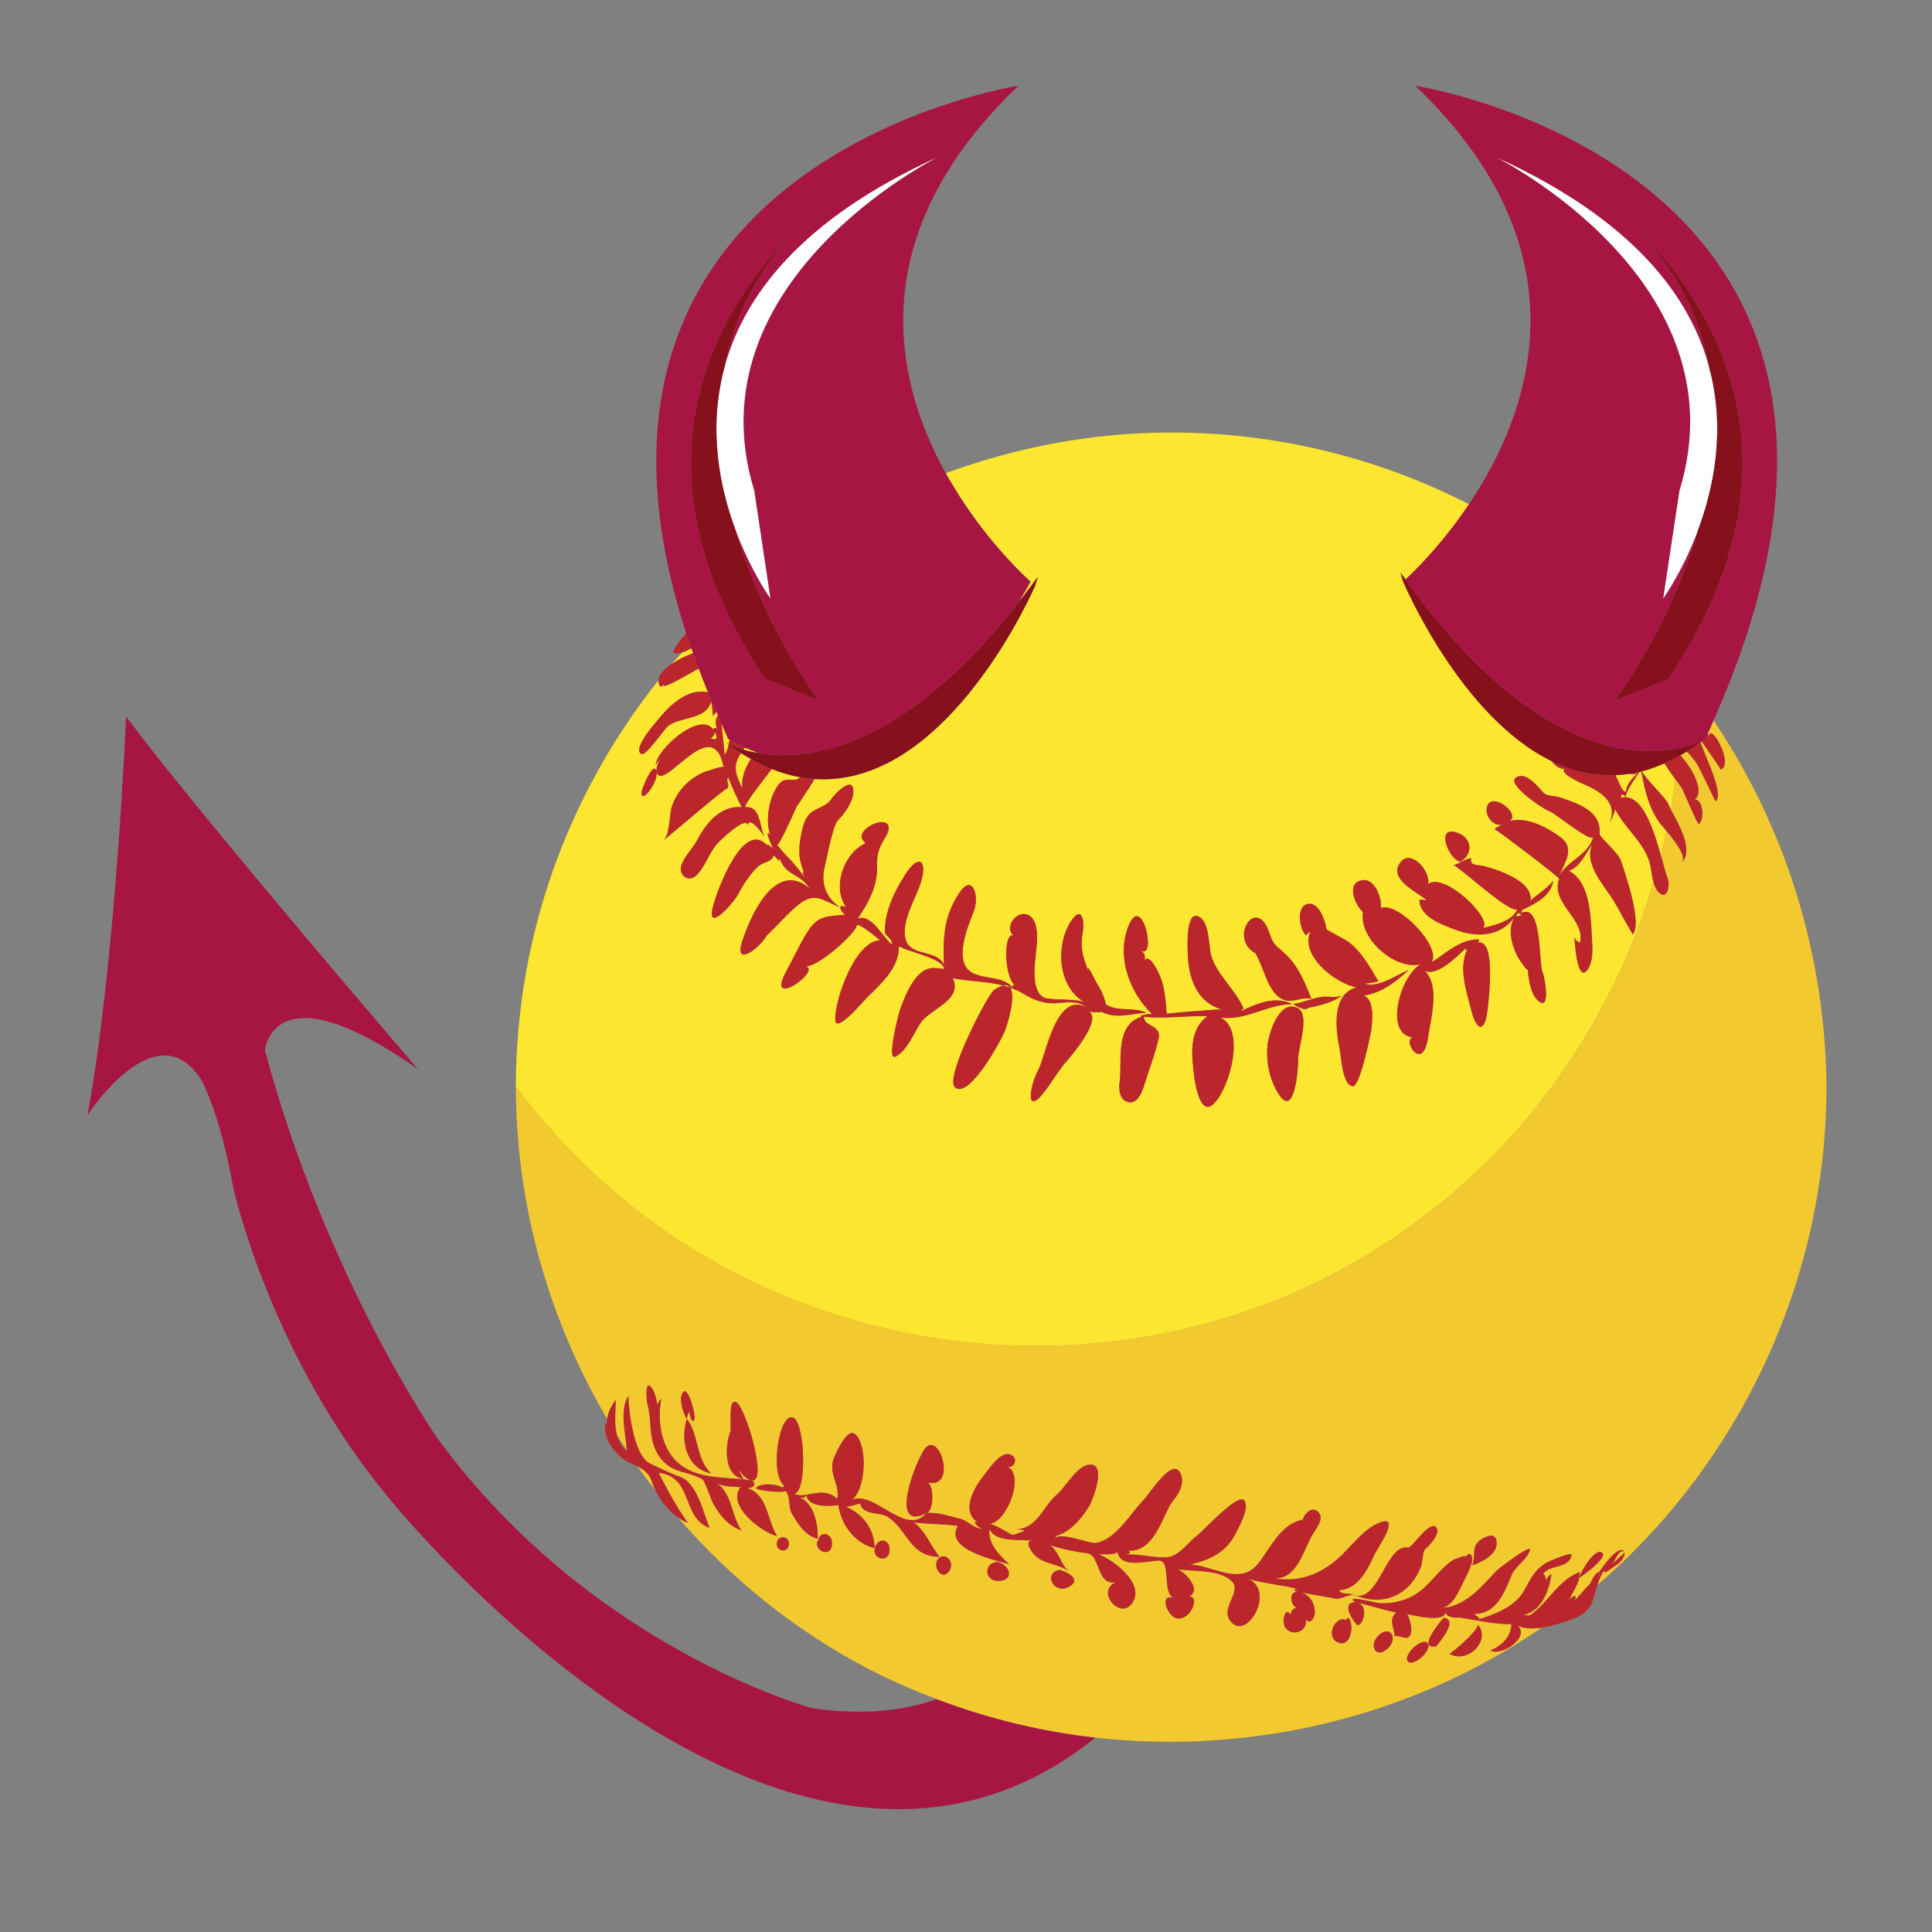 <?xml version="1.0" encoding="utf-8"?>
<!-- Generator: Adobe Illustrator 17.0.0, SVG Export Plug-In . SVG Version: 6.00 Build 0)  -->
<!DOCTYPE svg PUBLIC "-//W3C//DTD SVG 1.1//EN" "http://www.w3.org/Graphics/SVG/1.1/DTD/svg11.dtd">
<svg version="1.1" id="Layer_1" xmlns="http://www.w3.org/2000/svg" xmlns:xlink="http://www.w3.org/1999/xlink" x="0px" y="0px"
	 width="50px" height="50px" viewBox="0 0 50 50" style="enable-background:new 0 0 50 50;" xml:space="preserve">
<rect x="0" y="0" width="50" height="50" fill="#808080" stroke="none"/>
<path id="color6" style="fill:#FDE62F;" d="M17.642,17.03c-0.087,0.045-0.175,0.098-0.26,0.155c0.088-0.104,0.184-0.2,0.275-0.302
	c0.074-0.023,0.153-0.058,0.237-0.106c0.014,0.042,0.032,0.085,0.047,0.127C17.807,16.953,17.691,17.005,17.642,17.03z
	 M39.283,23.612c-0.01,0.038-0.029,0.072-0.054,0.103C39.531,23.693,39.244,23.63,39.283,23.612z M26.14,25.562
	c-0.036-0.05-0.089-0.076-0.174-0.057C26.024,25.52,26.082,25.541,26.14,25.562z M42.717,22.421
	c0.024,0.128,0.039,0.277,0.077,0.414c-0.705,2.374-1.915,4.577-3.553,6.43c-0.019,0.021-0.038,0.042-0.057,0.063
	c-0.439,0.491-0.911,0.952-1.407,1.39c-0.078,0.068-0.151,0.142-0.23,0.209c-0.157,0.134-0.324,0.257-0.487,0.385
	c-0.232,0.181-0.465,0.359-0.706,0.528c-0.142,0.1-0.285,0.198-0.431,0.294c-0.321,0.211-0.65,0.411-0.986,0.599
	c-0.081,0.046-0.159,0.096-0.241,0.14c-0.425,0.229-0.862,0.438-1.308,0.63c-0.171,0.073-0.346,0.135-0.519,0.202
	c-0.262,0.103-0.526,0.201-0.794,0.291c-0.262,0.086-0.526,0.166-0.792,0.239c-0.157,0.044-0.315,0.082-0.473,0.122
	c-5.193,1.264-10.866-0.008-14.987-3.579c-0.068-0.059-0.133-0.12-0.2-0.179c-0.386-0.346-0.759-0.706-1.112-1.086
	c-0.04-0.043-0.078-0.089-0.117-0.132c-0.367-0.403-0.718-0.82-1.044-1.258c0.007-3.982,1.395-7.634,3.697-10.524
	c-0.011,0.133,0.047,0.251,0.153,0.081c-0.14,0.196,0.319-0.068,0.366-0.092c0.164-0.083,0.341-0.192,0.521-0.286
	c0.077,0.204,0.15,0.407,0.236,0.616c-0.525-0.117-0.987,0.33-1.293,0.707c-0.095,0.117-0.656,0.741-0.436,0.888
	c0.112,0.079,0.593-0.632,0.683-0.71c0.313-0.272,0.984-0.146,1.128-0.647c0.029,0.106,0.041,0.214,0.035,0.324
	c0.029-0.089-0.008,0.051,0.037,0.083c-0.039-0.027,0-0.077,0.07-0.133c0.012,0.027,0.024,0.055,0.036,0.082
	c-0.078,0.112-0.071,0.254-0.01,0.382c-0.041-0.096-0.132-0.042-0.107-0.005c-0.34-0.504-1.47,0.5-1.496,0.907
	c0.043-0.073,0.094-0.14,0.153-0.201c-0.09,0.11-0.134,0.236-0.133,0.378c-0.068-0.314-0.357,0.399-0.374,0.485
	c-0.082,0.431,0.426-0.188,0.376-0.477c0.171,0.57,1.445-1.587,1.735-0.131c-0.153-0.011-0.524,0.164-0.361,0.084
	c-0.455,0.138-0.833,0.491-0.979,0.946c-0.063,0.193-0.049,0.757-0.226,0.873c0.168-0.112,1.636-1.394,1.646-1.332
	c0.112-0.104-0.04-0.187,0.04-0.299c0.104,0.262,0.22,0.519,0.351,0.769c-0.546-0.05-0.926,0.415-1.151,0.848
	c-0.121,0.229-0.331,0.411-0.413,0.66c-0.083,0.249,0.187,0.455,0.387,0.258c0.258-0.253,0.332-0.624,0.598-0.88
	c0.062-0.06,0.671-0.648,0.73-0.429c0.071-0.233,0.396,0.253,0.436,0.308c-0.135-0.244-0.088-0.805-0.497-0.765
	c0.002-0.12,0.365-0.563,0.685-0.988c0.251,0.1,0.497,0.17,0.737,0.213c-0.011,0.009-0.023,0.018-0.034,0.027
	c-0.124,0.104-0.337-0.053-0.504,0.139c-0.265,0.309-0.38,0.973-0.228,1.355c-0.016-0.024-0.032-0.048-0.047-0.072
	c-0.121-0.042,0.207,0.57,0.097,0.381c0.014,0.011-0.212-0.169-0.118-0.042c-0.625-0.743-1.31,1.124-1.421,1.551
	c-0.187,0.718,0.504-0.053,0.633-0.285c0.147-0.267,0.304-0.527,0.528-0.739c0.136-0.13,0.378-0.119,0.408-0.297
	c0.089,0.096,0.095,0.102,0.165,0.165c-0.029-0.034-0.028-0.058,0.003-0.068c0.04,0.169,0.176,0.296,0.318,0.384
	c0.249,0.153,0.284,0.165,0.457,0.389c-0.85-0.738-1.492,0.555-1.754,1.347c-0.239,0.722,0.47,0.171,0.63-0.138
	c0.274-0.25,0.509-0.541,0.795-0.777c0.443-0.367,0.639-0.145,1.09,0.043c-0.36-0.262-0.488-0.619-0.383-1.047
	c0.058-0.236,0.208-1.069,0.346-1.207c0.184-0.182,0.405-0.497,0.394-0.766c-0.017-0.392-0.489,0.099-0.569,0.222
	c-0.119,0.184-0.322,0.211-0.491,0.327c-0.199,0.136-0.254,0.406-0.296,0.627c-0.048,0.248-0.067,0.522,0.016,0.764
	c0.158,0.456-0.079-0.085,0.085,0.343c-0.182-0.34-0.492-0.574-0.717-0.879c0.038,0.062,0.447-0.852,0.485-0.944
	c0.03-0.073,0.316-0.464,0.484-0.756c3.462,0.235,5.709-5.004,5.709-5.004l0.07-0.229c-0.165,0.228-0.327,0.443-0.489,0.65
	c0.1-0.169,0.2-0.342,0.3-0.525c0,0-1.237-1.079-2.195-2.809c1.822-0.668,3.781-1.052,5.834-1.052c2.778,0,5.396,0.674,7.71,1.858
	c-0.714,1.062-1.439,1.76-1.643,1.947c-0.043-0.059-0.085-0.114-0.128-0.175l0.067,0.229c0,0,1.464,3.488,3.841,4.646
	c0.103,0.142,0.266,0.252,0.408,0.174C40.22,19.958,40.92,20.267,41,20.301c0.39,0.166,0.877,0.451,0.665,0.979
	c0.06-0.107,0.106-0.22,0.138-0.338C42.051,21.452,42.608,21.844,42.717,22.421z M18.452,18.599
	C18.455,18.632,18.455,18.622,18.452,18.599L18.452,18.599z M37.791,22.301c0.363-0.2,0.307-0.673-0.158-0.773
	C37.176,21.429,37.503,22.251,37.791,22.301z M32.476,24.661c0.051,0.003,0.295,0.668,0.336,0.751
	c0.087,0.177,0.201,0.37,0.39,0.454c0.246,0.111,0.488-0.083,0.738-0.016c0.001,0.001,0.001,0.004,0.002,0.005
	c0.025,0.005,0.018,0.001-0.002-0.005c-0.168-0.414-0.325-0.821-0.652-1.137c-0.267-0.257-0.327-0.236-0.43-0.55
	C32.526,23.143,31.794,24.276,32.476,24.661z M28.754,26.269c0.306,0.06,0.607-0.05,0.915-0.055
	c-0.324-0.164-0.741-0.014-1.051-0.222c-0.035-0.21-0.138-0.399-0.249-0.577c-0.031-0.05-0.307-0.635-0.18-0.215
	c-0.029-0.08-0.052-0.146-0.076-0.213c-0.106-0.302-0.153-0.508-0.089-0.875c0.053-0.306-0.036-0.694-0.313-0.258
	c-0.39,0.609-0.34,1.665,0.337,2.072c-0.296-0.076-0.623-0.041-0.925-0.081c-0.437-0.056-0.353-0.789-0.321-1.093
	c0.027-0.273,0.141-0.96-0.223-1.084c-0.282-0.095-0.595,0.334-0.348,0.547c-0.277-0.114-0.242,1.14,0.06,1.301
	c-0.077-0.044-0.102-0.025-0.073,0.056c-0.247-0.317-0.724-0.22-1.049-0.392c-0.514-0.273-0.118-1.21,0.031-1.585
	c0.158-0.395-0.025-1.027-0.386-0.464c-0.395,0.61-0.408,1.146-0.383,1.84c-0.185-0.407-0.852-0.208-0.985-0.639
	c-0.139-0.451,0.235-1.041,0.374-1.454c0.197-0.583-0.021-0.823-0.39-0.245c-0.206,0.323-0.389,0.669-0.478,1.045
	c-0.036,0.148-0.052,0.299-0.05,0.452c0.027,0.111,0.215,0.177,0.176,0.311c-0.207-0.156-0.54-0.825-0.883-0.66
	c0.272-0.406,0.52-0.839,0.504-1.343c-0.009-0.306,0.035-0.476,0.194-0.733c0.054-0.087,0.14-0.23,0.096-0.34
	c-0.112-0.277-0.982,0.164-0.583,0.457c-0.569,0.257-0.877,1.126-0.507,1.655c-0.038-0.009-0.077-0.018-0.116-0.028
	c-0.097,0.037,0.061,0.21,0.091,0.227c-0.434,0.044-0.691,0.007-0.959,0.424c-0.207,0.322-0.367,0.688-0.553,1.024
	c-0.598,1.087,1.005-0.076,0.455-0.116c0.3,0.083,1.317-0.837,1.357-1.046c0.025-0.125,0.607,0.379,0.601,0.376
	c-0.641,0.029-1.159,1.514-1.155,2.049c0.003,0.398,0.731-0.482,0.824-0.572c0.363-0.353,0.838-0.774,0.823-1.327
	c0.195,0.14,1.164,0.315,1.169,0.593C24.383,25.068,24,25.037,24.2,25.059c-0.487-0.053-0.773,0.72-0.9,1.067
	c-0.033,0.091-0.361,1.338-0.123,1.224c0.294-0.144,0.479-0.614,0.651-0.874c0.239-0.362,1.099-0.585,0.834-1.155
	c0.436,0.082,0.885,0.077,1.307,0.186c-0.059,0.014-0.13,0.043-0.219,0.102c-0.102-0.032-1.334,2.299-1.028,2.538
	c0.375,0.293,1.209-1.253,1.299-1.495c0.061-0.166,0.278-0.876,0.123-1.088c0.117,0.042,0.235,0.085,0.345,0.156
	c0.252,0.16,0.526,0.259,0.827,0.245c0.256-0.013,0.577-0.083,0.793,0.102c-0.786-0.408-1.043,1.296-1.237,1.638
	c-0.205,0.365-0.353,1.215,0.157,0.558c0.218-0.281,0.344-0.525,0.566-0.781c0.146-0.168,0.923-1.075,0.596-1.303
	c0.137,0.031,0.272,0.029,0.407-0.006C28.388,26.187,28.734,26.263,28.754,26.269z M31.579,26.334
	c0.677,0.089,1.205-0.346,1.864-0.346c-0.421-0.223-0.921-0.021-1.309,0.175c0.028-0.08-0.047-0.041,0.054-0.05
	c-0.193-0.484-0.75-0.94-0.854-1.431c-0.051-0.247-0.044-0.796-0.285-0.947c-0.379-0.24-0.313,0.839-0.311,0.941
	c0.015,0.599,0.216,1.265,0.885,1.448c-0.15-0.006-1.436,0.1-1.429,0.115c-0.032-0.352-0.044-0.697-0.193-1.023
	c-0.038-0.083-0.267-0.578-0.394-0.346c0.047-0.111,0.02-0.201-0.079-0.269c0.404,0.223,0.048-1.436-0.294-0.704
	c-0.371,0.797-0.015,1.783,0.585,2.351c-0.07-0.03-0.404,0.048-0.266,0.061c-0.696,0.2-0.52,1.117-0.571,1.636
	c-0.004,0.041-0.092,0.481,0.192,0.57c0.266,0.085,0.391-0.274,0.447-0.463c0.119-0.393,0.278-0.783,0.364-1.185
	c0.075-0.346-0.385-0.294-0.385-0.554c0.549,0.055,1.097-0.031,1.647-0.016c-0.488,0.361-0.41,1.017-0.345,1.542
	c0.021,0.168,0.153,1.071,0.503,0.73C31.84,28.149,32.236,26.614,31.579,26.334z M33.595,27.421
	c-0.011-0.294,0.362-1.262-0.076-1.358c-0.427-0.129-0.684,0.678-0.715,0.985c-0.044,0.439,0.053,0.909,0.297,1.282
	C33.507,28.951,33.603,27.636,33.595,27.421z M33.864,26.08c0.335-0.065,0.688-0.148,0.948-0.382
	c-0.151,0.17-0.421,0.071-0.611,0.102c-0.251,0.036-0.481,0.153-0.733,0.184c0.043,0.032,0.143,0.093,0.236,0.119
	c-0.003,0-0.003,0-0.007,0c0.003,0.001,0.007,0.001,0.011,0.001C33.771,26.12,33.831,26.123,33.864,26.08z M35.116,25.777
	c0.515,0.009,0.986-0.337,1.341-0.676c-0.335,0.137-0.774,0.475-1.156,0.356c0.126-0.007,0.25-0.028,0.372-0.062
	c-0.223-0.369-0.434-0.771-0.792-1.032c-0.057-0.042-0.556-0.299-0.555-0.318c-0.021-0.202-0.18-0.669-0.445-0.655
	c-0.354,0.02-0.26,0.655-0.083,0.814c0.038-0.034,0.078-0.069,0.116-0.103c-0.279,0.64,0.648,1.345,1.186,1.452
	c-0.648,0.192-0.535,1.085-0.43,1.603c0.04,0.19,0.07,0.936,0.34,0.956c0.18,0.012,0.441-1.249,0.473-1.435
	C35.527,26.414,35.596,25.638,35.116,25.777z M38.233,24.4c0.178-0.145-0.164-0.072-0.223-0.056
	c-0.365,0.097-0.646,0.362-0.957,0.559c0.251-0.422-0.9-1.588-1.315-1.402c0.027-0.29-0.184-0.853-0.567-0.699
	c-0.32,0.129-0.07,0.66,0.105,0.806c-0.127,0.701,0.927,1.607,1.597,1.31c-0.561,0.101-1.127,1.857-0.298,1.932
	c-0.309,0.029,0.245,0.959,0.385-0.013c0.073-0.515,0.338-1.383-0.148-1.77c0.282,0.323,0.938-0.353,1.13-0.534
	c-0.028,0.077-0.014,0.082,0.042,0.013c-0.251,0.491-0.034,1.094,0.089,1.588c0.132,0.535,0.347,0.623,0.421,0.023
	C38.523,25.924,38.734,24.249,38.233,24.4z M40.197,22.786c-0.076,0.156-0.513,0.437-0.583,0.521
	c0.036-0.35-0.366-0.572-0.633-0.692c-0.174-0.08-0.356-0.141-0.541-0.191c-0.216-0.059-0.403,0.002-0.367-0.215
	c-0.164,0.026-0.294,0.132-0.447,0.185c0.249,0.126,1.436,1.246,1.642,1.136c-0.119,0.314-0.602,0.419-0.888,0.489
	c0.271-0.223-0.986-1.459-1.422-1.14c0.081-0.302-0.426-0.914-0.704-0.572c-0.355,0.436,0.417,0.772,0.668,0.989
	c-0.061-0.005-0.123-0.01-0.185-0.015c0,0.446,0.565,0.64,0.903,0.771c0.557,0.217,1.173,0.208,1.556-0.312
	c-0.183,0.31-0.072,0.716,0.079,1.013c0.031,0.06,0.292,0.461,0.262,0.311c0.021,0.247,0.07,0.64,0.256,0.821
	c0.355,0.343,0.184-0.613,0.132-0.72c-0.11-0.229,0.002-1.833-0.567-1.529c0.053-0.068,0.039-0.083-0.042-0.042
	C39.653,23.419,40.153,23.222,40.197,22.786z M41.946,22.268c-0.069-0.203-0.554-0.604-0.548-0.682
	c0.046-0.573-0.502-0.775-1.016-0.946c-0.187-0.062-0.347-0.016-0.457-0.145c-0.109-0.129-0.379-0.438-0.574-0.412
	c-0.588,0.08,0.596,0.864,0.74,0.907c0.145,0.044,1.091,0.842,1.143,0.661c-0.11,0.468-0.665,0.621-0.885,1.018
	c0.148-0.357,0.433-0.72,0.016-1.017c-0.352-0.251-0.842-0.514-1.29-0.405c0.252-0.2-0.382-0.684-0.554-0.445
	c-0.17,0.237,0.122,0.645,0.402,0.522c-0.089,0.03-0.171,0.075-0.246,0.13c0.126,0.069,1.698,1.261,1.673,1.288
	c-0.223,0.649,0.666,1.015,0.544,1.647c-0.081-0.014-0.129-0.063-0.146-0.144c-0.002,0.086,0.063,1.151,0.309,0.884
	c0.154-0.168,0.162-0.478,0.149-0.69c-0.037-0.561-0.008-1.599-0.605-1.901c0.313-0.114,0.435-0.463,0.62-0.709
	c-0.268,0.498,0.307,1.105,0.548,1.494c0.05,0.08,0.48,0.873,0.491,0.858C42.504,23.87,42.053,22.59,41.946,22.268z M29.843,26.136
	C29.873,26.135,29.767,26.125,29.843,26.136L29.843,26.136z M24.532,24.933c-0.002-0.004-0.005-0.008-0.008-0.012
	C24.491,24.913,24.504,24.92,24.532,24.933z M18.388,19.108c0.166,0.062,0.2,0.001,0.104-0.181
	C18.496,19.01,18.462,19.07,18.388,19.108z M42.494,19.963c0.101,0.204,0.611,0.683,0.67,0.824c0.021,0.051,0.049,0.108,0.08,0.169
	c0.046-0.262,0.08-0.527,0.114-0.792c-0.098-0.133-0.195-0.268-0.284-0.407C42.878,19.842,42.684,19.915,42.494,19.963z
	 M18.858,19.272c-0.023-0.017-0.046-0.03-0.069-0.048c0,0,0.026,0.015,0.071,0.037c0.008-0.039,0.015-0.078,0.022-0.117
	c-0.023-0.014-0.037-0.024-0.037-0.024c-0.064-0.137-0.114-0.266-0.175-0.402c0.028,0.273,0.062,0.545,0.084,0.818
	C18.811,19.456,18.838,19.365,18.858,19.272z M41.934,20.719C41.962,20.617,41.934,20.671,41.934,20.719L41.934,20.719z
	 M42.086,20.492c0.005-0.22,0.184-0.359,0.316-0.509c-0.001,0-0.001,0-0.002,0c-0.063,0.057-0.144,0.063-0.231,0.044
	c-0.122,0.019-0.243,0.03-0.363,0.035C41.903,20.227,41.972,20.509,42.086,20.492z M19.548,23.704
	C19.56,23.647,19.527,23.721,19.548,23.704L19.548,23.704z M44.422,18.762c0.001,0.001,0.001,0.002,0.001,0.002
	c0.094,0.14,0.192,0.277,0.281,0.421C44.614,19.041,44.516,18.903,44.422,18.762z M19.571,19.463
	c-0.11-0.038-0.208-0.077-0.294-0.115c-0.018,0.02-0.023,0.036-0.038,0.055c0.093,0.027,0.198,0.054,0.317,0.076
	C19.56,19.474,19.565,19.469,19.571,19.463z M19.433,19.641c-0.085-0.048-0.17-0.095-0.256-0.15
	c-0.212,0.31-0.159,0.522,0.036,0.921C19.177,20.159,19.279,19.875,19.433,19.641z M42.475,19.969
	c-0.017,0.004-0.033,0.006-0.05,0.01c-0.128,0.209-0.293,0.4-0.357,0.641c-0.063-0.087-0.104-0.077-0.125,0.029
	c0.548-0.152,0.852,0.809,1.045,1.507c0.054-0.215,0.095-0.434,0.14-0.651c-0.052-0.062-0.098-0.114-0.123-0.145
	C42.679,20.966,42.573,20.46,42.475,19.969z"/>
<path id="color5" style="fill:#F2CA30;" d="M16.878,38.365c0.018,0.067,0.055,0.139,0.088,0.21c-0.161-0.207-0.32-0.414-0.47-0.628
	C16.658,38.028,16.822,38.151,16.878,38.365z M21.853,38.815C21.864,38.834,21.967,38.907,21.853,38.815L21.853,38.815z
	 M39.188,42.042C39.322,42.077,39.215,42.048,39.188,42.042L39.188,42.042z M41.394,40.723c-0.001,0.009-0.006,0.024-0.021,0.047
	C41.422,40.77,41.407,40.745,41.394,40.723z M41.363,40.816c0.009-0.013,0.022-0.029-0.009-0.005
	C41.329,40.799,41.345,40.809,41.363,40.816z M47.262,27.74c0.126,5.073-2.1,9.992-5.923,13.282c0.033-0.104,0.073-0.212,0.14-0.321
	c-0.175-0.094-0.268,0.182-0.323,0.278c-0.159,0.16-0.291,0.348-0.465,0.492c0.052-0.048,0.116-0.114,0.075-0.171
	c-0.076,0.021-0.135,0.066-0.177,0.133c0.119-0.24,0.299-0.469,0.299-0.751c-0.555,0.203-0.826,0.801-1.284,1.116
	c-0.031,0.022-0.166-0.004-0.21,0.004c0.499-0.083,0.694-0.63,0.76-1.066c-0.069,0.038-0.116,0.096-0.142,0.171
	c0.008-0.027-0.044-0.242-0.093-0.148c0.168-0.294,0.675-0.138,0.756-0.513c0.024-0.109-0.617,0.173-0.652,0.195
	c-0.345,0.211-0.415,0.454-0.61,0.775c-0.229,0.377-0.764,0.577-1.164,0.698c0.106-0.041-0.09-0.112-0.099-0.148
	c0.571,0.006,0.787-0.548,0.966-0.994c0.099-0.248,0.407-0.397,0.48-0.665c0.042-0.155-0.792,0.466-0.872,0.55
	c-0.389,0.414-0.792,0.912-1.403,0.957c0.291-0.067,0.427-0.429,0.547-0.665c0.088-0.173,0.184-0.346,0.229-0.537
	c0.033-0.139-0.066-0.313-0.171-0.1c0.066-0.112-0.292,0.044-0.333,0.07c-0.326,0.216-0.532,0.561-0.841,0.797
	c-0.295,0.226-0.649,0.321-1.019,0.313c-0.116-0.002-0.977-0.238-0.652-0.028c-0.363,0-0.105,0.428,0.025,0.567
	c0.136,0.147,0.381-0.512-0.018-0.565c0.354,0.07,0.675,0.194,1.05,0.263c-0.226,0.188-0.037,0.405-0.041,0.634
	c0.001-0.073,0.27,0.042,0.324,0.022c0.195-0.071,0.069-0.5-0.003-0.61c0.177,0.024,0.948,0.234,0.999-0.057
	c-0.013,0.163,0.417,0.162,0.288,0.134c0.468,0.06,0.939,0.187,1.411,0.181c-0.005,0.327-0.261,0.564-0.545,0.681
	c0.299,0.165,1.062-0.371,0.692-0.654c0.175,0.096,0.406,0.096,0.64,0.061c-3.393,2.328-7.538,3.302-11.558,2.848
	c-1.399-0.158-2.78-0.491-4.109-0.998c-0.606-0.231-1.204-0.489-1.785-0.793c-1.895-0.992-3.549-2.336-4.915-3.917
	c0.086,0.061,0.175,0.115,0.263,0.145c-0.283-0.404-0.524-0.839-0.746-1.28c0.01,0.005,0.008,0.001-0.006-0.013
	c0.902,0.101,0.587,1.162,1.315,1.427c-0.145-0.368-0.33-1.182-0.769-1.324c-0.248-0.078-0.525-0.233-0.769-0.34
	c-0.408-0.178-0.563-1.373-0.556-1.742c-0.25,0.34-0.065,1-0.046,1.399c-0.086-0.13-0.172-0.259-0.254-0.391
	c-0.078-0.286-0.035-0.61-0.031-0.912c-0.109,0.144-0.198,0.313-0.224,0.493c-1.512-2.576-2.362-5.542-2.362-8.603
	c0.326,0.437,0.677,0.855,1.044,1.258c0.04,0.044,0.077,0.089,0.117,0.132c0.353,0.38,0.725,0.74,1.112,1.086
	c0.036,0.032,0.068,0.07,0.104,0.102c0.031,0.027,0.065,0.051,0.096,0.078c0.314,0.272,0.643,0.527,0.976,0.775
	c0.137,0.101,0.276,0.2,0.415,0.297c0.178,0.124,0.36,0.242,0.543,0.359c3.864,2.455,8.631,3.224,13.053,2.148
	c0.158-0.039,0.316-0.078,0.473-0.122c0.266-0.075,0.531-0.152,0.792-0.239c0.267-0.088,0.531-0.188,0.794-0.291
	c0.173-0.068,0.349-0.129,0.519-0.202c0.419-0.179,0.833-0.374,1.239-0.59c0.024-0.013,0.046-0.027,0.069-0.04
	c0.082-0.044,0.16-0.094,0.241-0.14c0.337-0.189,0.666-0.389,0.986-0.599c0.146-0.095,0.288-0.194,0.431-0.294
	c0.241-0.17,0.476-0.347,0.706-0.528c0.163-0.128,0.328-0.252,0.487-0.385c0.079-0.067,0.152-0.14,0.23-0.209
	c0.497-0.435,0.965-0.9,1.407-1.39c0.019-0.021,0.038-0.042,0.057-0.063c1.639-1.852,2.849-4.055,3.553-6.43
	c0.005,0.017,0.009,0.034,0.014,0.05c0.022,0.063,0.049,0.122,0.09,0.173c0.239,0.298,0.333-0.137,0.262-0.319
	c-0.046-0.119-0.1-0.328-0.167-0.57c-0.001-0.004-0.002-0.007-0.003-0.011c0.054-0.215,0.095-0.434,0.14-0.651
	c0.009,0.01,0.016,0.019,0.025,0.03c0.206,0.246,0.506,0.642,0.369,0.803c0.312-0.369-0.066-0.967-0.278-1.379
	c-0.001-0.001-0.001-0.002-0.002-0.003c0.046-0.262,0.08-0.527,0.114-0.792c0.003,0.004,0.005,0.007,0.008,0.011
	c0.053,0.072,0.107,0.145,0.156,0.219c0.051,0.074,0.41,0.966,0.449,0.931c0.135-0.115,0.117-0.636-0.116-0.634
	c0.259-0.178-0.017-0.762-0.367-1.143c0.057-0.032,0.114-0.062,0.172-0.098c0.083,0.095,0.164,0.187,0.23,0.275
	c0.076,0.102,0.503,1.013,0.505,1.012c0.217-0.145-0.19-1.014-0.259-1.191c-0.038-0.098-0.079-0.214-0.127-0.335
	c0.01-0.008,0.021-0.014,0.031-0.022c0.262,0.381,0.5,0.722,0.49,0.725c0.36-0.11-0.267-1.249-0.307-0.854
	c-0.007-0.026-0.018-0.05-0.025-0.076c0.053-0.115,0.097-0.225,0.147-0.338l0,0c0.001-0.002,0.001-0.003,0.002-0.005
	c0.027,0.039,0.049,0.081,0.075,0.12c0.001,0.001,0.001,0.002,0.001,0.002C46.186,21.422,47.162,24.534,47.262,27.74z M37.51,42.799
	c0.476,0.274,1.078-0.343,0.743-0.747C38.232,42.216,37.62,42.75,37.51,42.799z M37.172,42.605c0.145-0.187,0.56-0.681,0.19-0.739
	C37.259,41.985,36.666,42.698,37.172,42.605z M36.438,42.997c0.15,0.158,0.656-0.321,0.505-0.476
	C36.796,42.367,36.295,42.84,36.438,42.997z M35.896,42.679c0.31-0.264,0.086-0.647-0.221-0.352
	C35.426,42.562,35.59,42.94,35.896,42.679z M17.776,36.721c-0.176,0.545-0.02,1.284,0.626,1.409
	C18.007,37.769,18.078,37.092,17.776,36.721c0.005-0.076,0.03-0.145,0.075-0.206c-0.029,0.08,0.075,0.388,0.125,0.203
	c0.025-0.091-0.148-0.811-0.285-0.699C17.54,36.142,17.683,36.601,17.776,36.721z M17.587,38.201c-0.02-0.041-0.017-0.031-0.004,0
	C17.584,38.201,17.584,38.201,17.587,38.201z M19.162,38.49c-0.365,0.48,0.556,1.169,0.951,1.265c-0.269-0.412-0.232-1.094-0.8-1.25
	c0.114,0.028,0.303-0.052,0.151-0.19c0.403,0.029-0.153-1.811-0.382-2.005c-0.255-0.215-0.148,0.652-0.18,0.738
	c-0.14,0.36-0.181,1.156,0.345,1.228c-0.057-0.081-0.104-0.167-0.138-0.26c0.08,0.13,0.194,0.264,0.352,0.299
	c-0.591-0.1-1.271-0.011-1.792-0.363c-0.549-0.369-0.672-1.137-0.556-1.745c-0.093,0.07-0.118,0.159-0.074,0.267
	c-0.044-0.181-0.066-0.433-0.192-0.579c-0.173-0.2-0.103,0.395-0.095,0.425c0.148,0.537-0.015,1.024,0.401,1.486
	c0.294,0.325,0.674,0.272,1.026,0.48c0.063,0.037,0.219,0.519,0.281,0.629c0.166,0.299,0.392,0.577,0.727,0.69
	c-0.267-0.378-0.228-0.942-0.64-1.222C18.737,38.487,18.956,38.469,19.162,38.49z M20.26,39.784c-0.208,0-0.209,0.342,0,0.342
	C20.47,40.126,20.47,39.784,20.26,39.784z M21.166,39.82c0-0.39-0.097-0.959-0.534-1.091c0.068,0.02,0.205,0.08,0.223-0.045
	c-0.108,0.022-0.213,0.014-0.317-0.025c0.354,0.015,0.302-1.787,0.007-1.962c-0.378-0.224-0.655,1.524-0.223,1.77
	c-0.067-0.011-0.08,0.008-0.039,0.062c-0.115-0.128-0.585-0.163-0.709-0.028c-0.067,0.072,0.796,0.155,0.748,0.073
	c0.153,0.162,0.067,0.418,0.174,0.602C20.647,39.435,20.846,39.754,21.166,39.82z M21.533,39.939c0-0.258-0.296-0.326-0.348-0.1
	C20.993,40.109,21.533,40.366,21.533,39.939z M23.022,40.103c0-0.308-0.334-0.299-0.381-0.03
	C22.562,40.343,23.022,40.48,23.022,40.103z M24.551,40.677c0.171-0.213-0.04-0.485-0.223-0.374
	C24.083,40.459,24.344,40.935,24.551,40.677z M25.814,40.423c-0.364,0.025-0.342,0.491,0.02,0.491
	C26.269,40.914,26.139,40.496,25.814,40.423z M27.421,40.628c-0.437,0.089-0.145,0.63,0.216,0.451
	C28.038,40.883,27.606,40.678,27.421,40.628z M34.896,41.964c-0.301-0.241-0.606,0.363-0.3,0.528
	c0.354,0.19,0.467-0.413,0.305-0.622C34.831,41.892,34.828,41.924,34.896,41.964z M34.659,41.154
	c0.496-0.031,0.732-0.542,0.916-0.933c0.076-0.164,0.678-1.014,0.151-0.824c-0.439,0.157-0.754,0.632-1.094,0.932
	c-0.473,0.416-1.009,0.623-1.644,0.52c0.58,0.007,0.74-0.716,0.965-1.116c0.077-0.136,0.319-0.408,0.184-0.574
	c-0.232-0.287-0.476,0.202-0.4,0.163c-0.6,0.106-0.847,0.734-1.189,1.157c-0.399,0.493-0.992,0.151-1.521,0.041
	c-0.081-0.017-0.161-0.029-0.238-0.031c0.087-0.016,0.171-0.041,0.255-0.066c0.376-0.113,0.708-0.321,0.902-0.685
	c0.092-0.172,0.418-0.733,0.245-0.916c-0.133-0.14-0.724,0.448-1.035,0.752c-0.082,0.08-0.149,0.145-0.178,0.166
	c-0.216,0.159-0.468,0.531-0.752,0.557c-0.366,0.033-0.723-0.089-1.088-0.066c0.171-0.04,0.106-0.099-0.017-0.108
	c0.678,0.102,0.904-0.699,1.153-1.162c0.047-0.112,0.437-0.452,0.28-0.821c-0.196-0.466-0.785,0.495-0.952,0.668
	c-0.342,0.353-0.702,1.005-1.218,1.12c-0.145,0.033-0.654-0.179-0.934-0.169c-0.102,0.004-0.176,0.035-0.188,0.121
	c0-0.028,0.126-0.149,0.009-0.121c0.066-0.003,0.128-0.034,0.191-0.06c0.307-0.127,0.573-0.474,0.724-0.721
	c0.089-0.145,0.491-1.162-0.029-1.069c-0.184,0.033-0.357,0.236-0.517,0.436c-0.103,0.129-0.203,0.257-0.293,0.335
	c-0.365,0.314-0.498,0.879-1.061,0.9c0.081-0.005,0.158,0.007,0.234,0.033c0.013,0.015-0.283,0.096-0.304,0.115
	c-0.187-0.075-0.463-0.298-0.673-0.291c0.474,0.074,0.993-1.244,0.541-1.47c0.238-0.011,0.243-0.294,0.026-0.333
	c-0.244-0.044-0.519,0.389-0.647,0.546c-0.239,0.297-0.61,0.915-0.169,1.209c-0.186-0.031,0.071,0.174,0.139,0.18
	c-0.233-0.005-0.379-0.216-0.597-0.268c-0.28-0.064-0.56-0.168-0.852-0.147c0.184-0.062,0.19-0.706,0.024-0.789
	c0.765,0.18,0.311-1.342-0.064-0.885c-0.238,0.288-0.971,2.192,0.029,1.678c-0.546,0.652-1.413-0.687-1.979-0.313
	c0.424-0.211,0.472-1.439,0.136-1.73c-0.203-0.177-0.49,0.479-0.54,0.591c-0.18,0.409,0.154,0.697,0.078,1.088
	c-0.254-0.242-0.502-0.161-0.806-0.111c0.052,0.335,0.593,0.301,0.833,0.267c0.071,0.51,0.423,0.987,0.938,1.114
	c0-0.476-0.304-0.895-0.742-1.067c0.127-0.022,0.25-0.053,0.372-0.091c0.015,0.083,0.059,0.145,0.132,0.185
	c0.183,0.104,0.419,0.057,0.595,0.176c0.505,0.343,0.562,1.022,1.325,1.022c-0.237-0.285-0.361-0.667-0.668-0.891
	c0.379,0.049,0.762,0.037,1.14,0.091c-0.359,0.614,0.974,0.883,1.328,0.994c-0.25-0.238-0.557-0.529-0.509-0.91
	c0.181,0.375,0.846,0.24,1.172,0.311c-0.291-0.057-0.125,0.218-0.034,0.327c0.137,0.163,0.328,0.218,0.52,0.276
	c0.142,0.043,0.283,0.087,0.4,0.181c-0.153-0.122-0.214-0.319-0.315-0.481c-0.057-0.091-0.123-0.174-0.232-0.22
	c0.079,0.038,0.175,0.055,0.265,0.081c0.246,0.071,0.511,0.117,0.746,0.147c0.364,0.044,0.236,0.87,0.77,0.748
	c-0.578,0.203,0.103,1.037,0.419,0.518c0.301-0.498-0.514-1.098-0.899-1.243c0.025,0.001,0.481,0.036,0.497-0.063
	c0.082,0.453,0.766,0.239,1.062,0.231c0.362-0.01,0.067,0.837,0.41,0.973c-0.395-0.151-0.196,0.46,0.063,0.522
	c0.063,0.015,0.12,0.002,0.174-0.021c0.247-0.104,0.37-0.511,0.193-0.54c-0.013-0.002-0.021-0.01-0.037-0.008
	c0.025-0.011,0.037-0.027,0.053-0.041c0.062-0.053,0.077-0.123,0.057-0.201c-0.05-0.19-0.281-0.41-0.41-0.454
	c0.146,0.017,0.33,0.024,0.518,0.037c0.324,0.023,0.663,0.068,0.865,0.253c0.324,0.295-0.377,0.754,0.041,1.111
	c0.436,0.374,1.14-0.962,0.311-1.185c0.437,0.143,0.901,0.172,1.347,0.283c-0.159,0.037,0.008,0.076,0.049,0.084
	c-0.267-0.047-0.231,0.337-0.047,0.416c-0.11,0.012-0.163,0.074-0.158,0.186c-0.159-0.27-0.255,0.208-0.126,0.347
	c0.213,0.231,0.629,0.019,0.489-0.293c0.086,0.231,0.241,0.047,0.253-0.089c0.024-0.244-0.114-0.493-0.36-0.558
	c0.277,0.053,0.556,0.098,0.834,0.149c0.2,0.06,0.333-0.085,0.525-0.085C34.948,41.226,34.681,41.273,34.659,41.154z M35.04,41.289
	C35.087,41.303,35.124,41.264,35.04,41.289L35.04,41.289z M37.165,39.526c-0.173-0.19-0.615,0.543-0.725,0.525
	c-0.554-0.103-0.746,1.371-1.347,1.241c0.437,0.181,0.935,0.141,1.297-0.18c0.174-0.155,0.301-0.354,0.385-0.57
	c0.031-0.08,0.05-0.395,0.101-0.44C36.929,40.055,37.316,39.691,37.165,39.526z M38.729,39.877c-0.033-0.2-0.235-0.131-0.354-0.063
	c-0.326,0.187-0.171,0.402-0.269,0.696C38.362,40.424,38.786,40.213,38.729,39.877z M41.475,40.197
	c-0.18-0.197-0.585,0.51-0.6,0.631C40.969,40.781,41.583,40.324,41.475,40.197z M41.727,40.478c0.066-0.075,0.164-0.4,0.32-0.324
	c-0.177-0.196-0.579,0.42-0.659,0.529c0.078,0.012,0.146-0.011,0.201-0.069c-0.158,0.165,0.005,0.053,0.057,0.015
	c0.156-0.113,0.394-0.221,0.398-0.449C41.939,40.28,41.833,40.379,41.727,40.478z M30.397,38.539
	C30.397,38.525,30.349,38.451,30.397,38.539L30.397,38.539z M28.386,39.994c0.007,0.002,0.022,0.005,0.026,0.005
	C28.379,39.98,28.38,39.986,28.386,39.994z"/>
<path id="color4" style="fill:#BB262C;" d="M17.448,16.899c-0.091-0.036,0.192-0.376,0.312-0.51c0.03,0.092,0.062,0.185,0.093,0.278
	c0.012,0.036,0.028,0.074,0.04,0.11c-0.084,0.048-0.163,0.082-0.237,0.106C17.577,16.909,17.504,16.921,17.448,16.899z
	 M17.199,17.679c-0.14,0.196,0.319-0.068,0.366-0.092c0.164-0.083,0.341-0.192,0.521-0.286c-0.05-0.133-0.099-0.266-0.145-0.396
	c-0.134,0.048-0.25,0.1-0.299,0.125c-0.087,0.045-0.175,0.098-0.26,0.155c-0.11,0.075-0.212,0.159-0.288,0.263
	c-0.029,0.04-0.043,0.096-0.048,0.149C17.035,17.73,17.093,17.849,17.199,17.679z M33.519,26.063
	c-0.427-0.129-0.684,0.678-0.715,0.985c-0.044,0.439,0.053,0.909,0.297,1.282c0.406,0.621,0.502-0.694,0.494-0.909
	C33.583,27.126,33.957,26.159,33.519,26.063z M19.276,19.348c-0.2-0.088-0.335-0.167-0.395-0.204
	c-0.007,0.039-0.014,0.078-0.022,0.117c0.072,0.035,0.2,0.089,0.378,0.142C19.253,19.384,19.259,19.368,19.276,19.348z
	 M17.274,18.803c0.313-0.272,0.984-0.146,1.128-0.647c0.029,0.106,0.041,0.214,0.035,0.324c0.029-0.089-0.008,0.051,0.037,0.083
	c-0.039-0.027,0-0.077,0.07-0.133c-0.074-0.17-0.154-0.344-0.222-0.511c-0.525-0.117-0.987,0.33-1.293,0.707
	c-0.095,0.117-0.656,0.741-0.436,0.888C16.704,19.592,17.184,18.881,17.274,18.803z M33.864,26.08
	c0.335-0.065,0.688-0.148,0.948-0.382c-0.151,0.17-0.421,0.071-0.611,0.102c-0.251,0.036-0.481,0.153-0.733,0.184
	c0.043,0.032,0.143,0.093,0.236,0.119c-0.003,0-0.003,0-0.007,0c0.003,0.001,0.007,0.001,0.011,0.001
	C33.771,26.12,33.831,26.123,33.864,26.08z M18.58,18.511c0.03,0.069,0.059,0.138,0.09,0.208c0.028,0.273,0.062,0.545,0.084,0.818
	c0.058-0.081,0.084-0.172,0.104-0.265c0.107,0.078,0.213,0.152,0.319,0.219c-0.212,0.31-0.159,0.522,0.036,0.921
	c-0.036-0.253,0.067-0.537,0.221-0.771c0.182,0.102,0.361,0.189,0.538,0.26c-0.32,0.425-0.683,0.868-0.685,0.988
	c0.409-0.04,0.362,0.521,0.497,0.765c-0.041-0.055-0.366-0.541-0.436-0.308c-0.059-0.219-0.668,0.369-0.73,0.429
	c-0.266,0.257-0.34,0.628-0.598,0.88c-0.2,0.197-0.47-0.009-0.387-0.258c0.082-0.25,0.292-0.431,0.413-0.66
	c0.225-0.433,0.605-0.898,1.151-0.848c-0.13-0.25-0.247-0.507-0.351-0.769c-0.08,0.112,0.071,0.195-0.04,0.299
	c-0.01-0.062-1.478,1.22-1.646,1.332c0.177-0.116,0.164-0.68,0.226-0.873c0.146-0.455,0.523-0.808,0.979-0.946
	c-0.164,0.08,0.207-0.095,0.361-0.084c-0.29-1.456-1.564,0.701-1.735,0.131c0.05,0.289-0.458,0.908-0.376,0.477
	c0.017-0.086,0.306-0.799,0.374-0.485c-0.001-0.142,0.043-0.268,0.133-0.378c-0.059,0.061-0.11,0.128-0.153,0.201
	c0.026-0.407,1.157-1.41,1.496-0.907c-0.025-0.036,0.066-0.091,0.107,0.005C18.509,18.765,18.502,18.622,18.58,18.511z
	 M18.493,18.927c0.004,0.082-0.031,0.143-0.104,0.181C18.554,19.17,18.588,19.11,18.493,18.927z M20.17,20.28
	c0.167-0.193,0.38-0.035,0.504-0.139c0.011-0.009,0.023-0.018,0.034-0.027c0.125,0.023,0.249,0.038,0.372,0.046
	c-0.168,0.292-0.454,0.683-0.484,0.756c-0.038,0.092-0.447,1.006-0.485,0.944c0.225,0.305,0.535,0.539,0.717,0.879
	c-0.164-0.428,0.073,0.114-0.085-0.343c-0.083-0.243-0.064-0.517-0.016-0.764c0.042-0.221,0.098-0.491,0.296-0.627
	c0.169-0.115,0.372-0.142,0.491-0.327c0.08-0.123,0.552-0.614,0.569-0.222c0.011,0.269-0.21,0.584-0.394,0.766
	c-0.138,0.138-0.287,0.971-0.346,1.207c-0.105,0.428,0.023,0.785,0.383,1.047c-0.451-0.187-0.647-0.41-1.09-0.043
	c-0.287,0.236-0.521,0.527-0.795,0.777c-0.161,0.309-0.869,0.86-0.63,0.138c0.262-0.792,0.904-2.085,1.754-1.347
	c-0.173-0.225-0.208-0.236-0.457-0.389c-0.142-0.088-0.278-0.214-0.318-0.384c-0.031,0.01-0.032,0.034-0.003,0.068
	c-0.07-0.063-0.077-0.069-0.165-0.165c-0.029,0.177-0.272,0.167-0.408,0.297c-0.223,0.212-0.381,0.472-0.528,0.739
	c-0.129,0.232-0.82,1.003-0.633,0.285c0.111-0.426,0.796-2.294,1.421-1.551c-0.094-0.127,0.132,0.054,0.118,0.042
	c0.11,0.188-0.218-0.423-0.097-0.381c0.015,0.024,0.031,0.047,0.047,0.072C19.79,21.253,19.904,20.589,20.17,20.28z M19.548,23.704
	C19.56,23.647,19.527,23.721,19.548,23.704L19.548,23.704z M22.404,21.821c-0.399-0.294,0.471-0.734,0.583-0.457
	c0.044,0.109-0.042,0.252-0.096,0.34c-0.159,0.258-0.203,0.427-0.194,0.733c0.015,0.503-0.232,0.937-0.504,1.343
	c0.343-0.164,0.675,0.505,0.883,0.66c0.04-0.133-0.148-0.2-0.176-0.311c-0.002-0.153,0.014-0.304,0.05-0.452
	c0.09-0.376,0.272-0.722,0.478-1.045c0.369-0.578,0.587-0.338,0.39,0.245c-0.14,0.413-0.513,1.003-0.374,1.454
	c0.133,0.431,0.8,0.232,0.985,0.639c-0.025-0.694-0.012-1.23,0.383-1.84c0.361-0.563,0.544,0.07,0.386,0.464
	c-0.149,0.374-0.545,1.312-0.031,1.585c0.324,0.171,0.802,0.075,1.049,0.392c-0.028-0.081-0.004-0.1,0.073-0.056
	c-0.302-0.161-0.336-1.415-0.06-1.301c-0.247-0.213,0.066-0.642,0.348-0.547c0.365,0.124,0.251,0.811,0.223,1.084
	c-0.032,0.303-0.116,1.037,0.321,1.093c0.302,0.04,0.629,0.005,0.925,0.081c-0.676-0.407-0.727-1.463-0.337-2.072
	c0.277-0.435,0.366-0.047,0.313,0.258c-0.064,0.367-0.017,0.573,0.089,0.875c0.024,0.067,0.047,0.133,0.076,0.213
	c-0.127-0.42,0.149,0.165,0.18,0.215c0.11,0.179,0.213,0.368,0.249,0.577c0.31,0.207,0.727,0.057,1.051,0.222
	c-0.307,0.005-0.609,0.115-0.915,0.055c-0.021-0.005-0.366-0.082-0.161-0.099c-0.135,0.035-0.27,0.037-0.407,0.006
	c0.327,0.228-0.45,1.135-0.596,1.303c-0.222,0.256-0.348,0.5-0.566,0.781c-0.51,0.658-0.362-0.193-0.157-0.558
	c0.193-0.342,0.45-2.046,1.237-1.638c-0.216-0.185-0.537-0.115-0.793-0.102c-0.301,0.015-0.575-0.085-0.827-0.245
	c-0.111-0.071-0.228-0.114-0.345-0.156c-0.036-0.05-0.089-0.076-0.174-0.057c-0.422-0.109-0.871-0.104-1.307-0.186
	c0.265,0.57-0.595,0.792-0.834,1.155c-0.172,0.26-0.357,0.73-0.651,0.874c-0.238,0.115,0.09-1.133,0.123-1.224
	c0.127-0.347,0.413-1.12,0.9-1.067c-0.2-0.022,0.184,0.01,0.236,0.022c-0.005-0.277-0.974-0.453-1.169-0.593
	c0.015,0.554-0.46,0.974-0.823,1.327c-0.093,0.09-0.821,0.97-0.824,0.572c-0.005-0.535,0.514-2.02,1.155-2.049
	c0.006,0.003-0.576-0.501-0.601-0.376c-0.04,0.209-1.057,1.128-1.357,1.046c0.55,0.04-1.053,1.203-0.455,0.116
	c0.186-0.336,0.346-0.702,0.553-1.024c0.268-0.417,0.525-0.38,0.959-0.424c-0.03-0.017-0.188-0.19-0.091-0.227
	c0.04,0.01,0.078,0.019,0.116,0.028C21.527,22.947,21.836,22.077,22.404,21.821z M24.532,24.933
	c-0.002-0.004-0.005-0.008-0.008-0.012C24.491,24.913,24.504,24.92,24.532,24.933z M18.452,18.599
	C18.455,18.632,18.455,18.622,18.452,18.599L18.452,18.599z M41.399,21.586c0.046-0.573-0.502-0.775-1.016-0.946
	c-0.187-0.062-0.347-0.016-0.457-0.145c-0.109-0.129-0.379-0.438-0.574-0.412c-0.588,0.08,0.596,0.864,0.74,0.907
	c0.145,0.044,1.091,0.842,1.143,0.661c-0.11,0.468-0.665,0.621-0.885,1.018c0.148-0.357,0.433-0.72,0.016-1.017
	c-0.352-0.251-0.842-0.514-1.29-0.405c0.252-0.2-0.382-0.684-0.554-0.445c-0.17,0.237,0.122,0.645,0.402,0.522
	c-0.089,0.03-0.171,0.075-0.246,0.13c0.126,0.069,1.698,1.261,1.673,1.288c-0.223,0.649,0.666,1.015,0.544,1.647
	c-0.081-0.014-0.129-0.063-0.146-0.144c-0.002,0.086,0.063,1.151,0.309,0.884c0.154-0.168,0.162-0.478,0.149-0.69
	c-0.037-0.561-0.008-1.599-0.605-1.901c0.313-0.114,0.435-0.463,0.62-0.709c-0.268,0.498,0.307,1.105,0.548,1.494
	c0.05,0.08,0.48,0.873,0.491,0.858c0.243-0.31-0.208-1.59-0.314-1.913C41.878,22.065,41.393,21.664,41.399,21.586z M19.571,19.463
	c-0.005,0.006-0.011,0.011-0.016,0.016c0.042,0.008,0.087,0.015,0.132,0.022C19.647,19.489,19.608,19.476,19.571,19.463z
	 M42.401,19.983c-0.077,0.018-0.154,0.032-0.231,0.044C42.257,20.047,42.338,20.04,42.401,19.983z M29.82,26.249
	c-0.6-0.567-0.956-1.554-0.585-2.351c0.342-0.732,0.698,0.927,0.294,0.704c0.099,0.068,0.126,0.158,0.079,0.269
	c0.127-0.232,0.356,0.262,0.394,0.346c0.149,0.326,0.161,0.671,0.193,1.023c-0.007-0.015,1.28-0.122,1.429-0.115
	c-0.669-0.184-0.87-0.85-0.885-1.448c-0.002-0.102-0.068-1.181,0.311-0.941c0.241,0.151,0.234,0.7,0.285,0.947
	c0.103,0.491,0.66,0.947,0.854,1.431c-0.102,0.008-0.027-0.03-0.054,0.05c0.387-0.196,0.888-0.398,1.309-0.175
	c-0.659,0-1.187,0.435-1.864,0.346c0.657,0.28,0.261,1.815-0.173,2.236c-0.35,0.34-0.483-0.563-0.503-0.73
	c-0.065-0.525-0.143-1.181,0.345-1.542c-0.55-0.015-1.098,0.071-1.647,0.016c0,0.259,0.46,0.208,0.385,0.554
	c-0.086,0.402-0.245,0.792-0.364,1.185c-0.056,0.189-0.18,0.548-0.447,0.463c-0.284-0.089-0.196-0.529-0.192-0.57
	c0.051-0.519-0.125-1.436,0.571-1.636C29.416,26.297,29.75,26.219,29.82,26.249z M29.843,26.136
	C29.873,26.135,29.767,26.125,29.843,26.136L29.843,26.136z M25.746,25.607c-0.102-0.032-1.334,2.299-1.028,2.538
	c0.375,0.293,1.209-1.253,1.299-1.495c0.061-0.166,0.278-0.876,0.123-1.088c-0.058-0.02-0.115-0.042-0.174-0.057
	C25.906,25.518,25.836,25.548,25.746,25.607z M36.873,24.918c-0.561,0.101-1.127,1.857-0.298,1.932
	c-0.309,0.029,0.245,0.959,0.385-0.013c0.073-0.515,0.338-1.383-0.148-1.77c0.282,0.323,0.938-0.353,1.13-0.534
	c-0.028,0.077-0.014,0.082,0.042,0.013c-0.251,0.491-0.034,1.094,0.089,1.588c0.132,0.535,0.347,0.623,0.421,0.023
	c0.029-0.233,0.24-1.907-0.261-1.757c0.178-0.145-0.164-0.072-0.223-0.056c-0.365,0.097-0.646,0.362-0.957,0.559
	c0.251-0.422-0.9-1.588-1.315-1.402c0.027-0.29-0.184-0.853-0.567-0.699c-0.32,0.129-0.07,0.66,0.105,0.806
	C35.149,24.308,36.203,25.214,36.873,24.918z M36.252,22.306c0.278-0.342,0.785,0.271,0.704,0.572
	c0.436-0.319,1.693,0.918,1.422,1.14c0.286-0.07,0.769-0.176,0.888-0.489c-0.206,0.11-1.393-1.01-1.642-1.136
	c0.153-0.054,0.284-0.159,0.447-0.185c-0.036,0.217,0.151,0.156,0.367,0.215c0.185,0.049,0.367,0.111,0.541,0.191
	c0.268,0.12,0.669,0.342,0.633,0.692c0.07-0.084,0.507-0.365,0.583-0.521c-0.044,0.436-0.543,0.634-0.882,0.808
	c0.081-0.041,0.096-0.026,0.042,0.042c0.569-0.304,0.457,1.3,0.567,1.529c0.052,0.107,0.223,1.063-0.132,0.72
	c-0.187-0.18-0.236-0.574-0.256-0.821c0.031,0.15-0.23-0.251-0.262-0.311c-0.151-0.297-0.262-0.703-0.079-1.013
	c-0.383,0.52-1,0.529-1.556,0.312c-0.338-0.131-0.903-0.325-0.903-0.771c0.062,0.006,0.124,0.01,0.185,0.015
	C36.669,23.078,35.898,22.742,36.252,22.306z M39.228,23.715c0.303-0.022,0.015-0.085,0.054-0.103
	C39.273,23.651,39.254,23.685,39.228,23.715z M32.476,24.661c0.051,0.003,0.295,0.668,0.336,0.751
	c0.087,0.177,0.201,0.37,0.39,0.454c0.246,0.111,0.488-0.083,0.738-0.016c-0.168-0.414-0.325-0.821-0.652-1.137
	c-0.267-0.257-0.327-0.236-0.43-0.55C32.526,23.143,31.794,24.276,32.476,24.661z M37.791,22.301c0.363-0.2,0.307-0.673-0.158-0.773
	C37.176,21.429,37.503,22.251,37.791,22.301z M33.94,25.85c0.001,0.001,0.001,0.004,0.002,0.005
	C33.966,25.859,33.96,25.855,33.94,25.85z M33.915,24.101c-0.279,0.64,0.648,1.345,1.186,1.452c-0.648,0.192-0.535,1.085-0.43,1.603
	c0.04,0.19,0.07,0.936,0.34,0.956c0.18,0.012,0.441-1.249,0.473-1.435c0.043-0.263,0.112-1.039-0.368-0.9
	c0.515,0.009,0.986-0.337,1.341-0.676c-0.335,0.137-0.774,0.475-1.156,0.356c0.126-0.007,0.25-0.028,0.372-0.062
	c-0.223-0.369-0.434-0.771-0.792-1.032c-0.057-0.042-0.556-0.299-0.555-0.318c-0.021-0.202-0.18-0.669-0.445-0.655
	c-0.354,0.02-0.26,0.655-0.083,0.814C33.837,24.17,33.877,24.135,33.915,24.101z M36.44,40.051
	c-0.554-0.103-0.746,1.371-1.347,1.241c0.437,0.181,0.935,0.141,1.297-0.18c0.174-0.155,0.301-0.354,0.385-0.57
	c0.031-0.08,0.05-0.395,0.101-0.44c0.054-0.049,0.44-0.412,0.289-0.577C36.992,39.335,36.55,40.069,36.44,40.051z M42.047,40.154
	c-0.177-0.196-0.579,0.42-0.659,0.529c0.078,0.012,0.146-0.011,0.201-0.069c-0.158,0.165,0.005,0.053,0.057,0.015
	c0.156-0.113,0.394-0.221,0.398-0.449c-0.105,0.1-0.21,0.2-0.317,0.298C41.793,40.403,41.891,40.078,42.047,40.154z M41.475,40.197
	c-0.18-0.197-0.585,0.51-0.6,0.631C40.969,40.781,41.583,40.324,41.475,40.197z M38.375,39.813
	c-0.326,0.187-0.171,0.402-0.269,0.696c0.256-0.086,0.681-0.296,0.623-0.632C38.696,39.677,38.494,39.746,38.375,39.813z
	 M37.51,42.799c0.476,0.274,1.078-0.343,0.743-0.747C38.232,42.216,37.62,42.75,37.51,42.799z M43.159,22.738
	c0.071,0.182-0.022,0.617-0.262,0.319c-0.041-0.05-0.068-0.11-0.09-0.173c-0.006-0.016-0.01-0.033-0.014-0.05
	c-0.039-0.136-0.053-0.285-0.077-0.414c-0.109-0.577-0.665-0.969-0.914-1.479c-0.031,0.118-0.077,0.231-0.138,0.338
	c0.212-0.528-0.275-0.813-0.665-0.979c-0.08-0.034-0.78-0.343-0.437-0.429c-0.142,0.078-0.305-0.033-0.408-0.174
	c0.51,0.249,1.063,0.388,1.652,0.364c0.095,0.165,0.164,0.447,0.279,0.43c0.005-0.22,0.184-0.359,0.316-0.509
	c0.008-0.002,0.015-0.003,0.023-0.004c-0.128,0.209-0.293,0.4-0.357,0.641c-0.063-0.087-0.104-0.077-0.125,0.029
	c0.548-0.152,0.852,0.809,1.045,1.507c0.001,0.004,0.002,0.007,0.003,0.011C43.06,22.41,43.113,22.62,43.159,22.738z M41.934,20.719
	C41.962,20.617,41.934,20.671,41.934,20.719L41.934,20.719z M35.675,42.327c-0.249,0.235-0.085,0.613,0.221,0.352
	C36.206,42.415,35.982,42.032,35.675,42.327z M37.362,41.866c-0.103,0.119-0.697,0.831-0.19,0.739
	C37.316,42.418,37.732,41.924,37.362,41.866z M36.438,42.997c0.15,0.158,0.656-0.321,0.505-0.476
	C36.796,42.367,36.295,42.84,36.438,42.997z M43.855,20.691c0.259-0.178-0.017-0.762-0.367-1.143
	c-0.02,0.011-0.04,0.023-0.059,0.034c-0.002,0.001-0.005,0.003-0.007,0.004c-0.117,0.064-0.233,0.12-0.348,0.171
	c0.089,0.139,0.185,0.274,0.284,0.407c0.003,0.004,0.005,0.007,0.008,0.011c0.053,0.072,0.107,0.145,0.156,0.219
	c0.051,0.074,0.41,0.966,0.449,0.931C44.106,21.21,44.088,20.689,43.855,20.691z M34.896,41.964c-0.301-0.241-0.606,0.363-0.3,0.528
	c0.354,0.19,0.467-0.413,0.305-0.622C34.831,41.892,34.828,41.924,34.896,41.964z M35.04,41.289
	C35.087,41.303,35.124,41.264,35.04,41.289L35.04,41.289z M20.632,38.73c0.068,0.02,0.205,0.08,0.223-0.045
	c-0.108,0.022-0.213,0.014-0.317-0.025c0.354,0.015,0.302-1.787,0.007-1.962c-0.378-0.224-0.655,1.524-0.223,1.77
	c-0.067-0.011-0.08,0.008-0.039,0.062c-0.115-0.128-0.585-0.163-0.709-0.028c-0.067,0.072,0.796,0.155,0.748,0.073
	c0.153,0.162,0.067,0.418,0.174,0.602c0.151,0.26,0.351,0.579,0.67,0.645C21.166,39.43,21.068,38.861,20.632,38.73z M44.223,19.06
	c-0.007-0.026-0.018-0.05-0.025-0.076c-0.021,0.046-0.037,0.089-0.059,0.135c-0.033,0.026-0.066,0.045-0.099,0.069
	c0.262,0.381,0.5,0.722,0.49,0.725C44.89,19.804,44.263,18.665,44.223,19.06z M44.009,19.211c-0.117,0.085-0.234,0.167-0.349,0.239
	c0.083,0.095,0.164,0.187,0.23,0.275c0.076,0.102,0.503,1.013,0.505,1.012c0.217-0.145-0.19-1.014-0.259-1.191
	C44.098,19.448,44.056,19.332,44.009,19.211z M24.328,40.303c-0.245,0.156,0.016,0.632,0.223,0.374
	C24.722,40.464,24.512,40.192,24.328,40.303z M41.479,40.701c-0.067,0.109-0.108,0.217-0.14,0.321
	c-0.114,0.363-0.114,0.683-0.628,0.875c-0.216,0.081-0.517,0.182-0.81,0.226c-0.234,0.035-0.465,0.035-0.64-0.061
	c0.369,0.283-0.393,0.819-0.692,0.654c0.285-0.118,0.54-0.354,0.545-0.681c-0.472,0.006-0.943-0.121-1.411-0.181
	c0.129,0.028-0.301,0.029-0.288-0.134c-0.051,0.291-0.821,0.081-0.999,0.057c0.072,0.11,0.198,0.539,0.003,0.61
	c-0.054,0.02-0.323-0.096-0.324-0.022c0.004-0.229-0.185-0.446,0.041-0.634c-0.376-0.069-0.696-0.193-1.05-0.263
	c0.399,0.053,0.154,0.712,0.018,0.565c-0.13-0.14-0.388-0.567-0.025-0.567c-0.326-0.21,0.535,0.026,0.652,0.028
	c0.369,0.008,0.724-0.086,1.019-0.313c0.308-0.235,0.515-0.581,0.841-0.797c0.041-0.027,0.4-0.182,0.333-0.07
	c0.105-0.213,0.204-0.039,0.171,0.1c-0.045,0.191-0.141,0.364-0.229,0.537c-0.12,0.236-0.255,0.597-0.547,0.665
	c0.612-0.045,1.014-0.542,1.403-0.957c0.08-0.084,0.914-0.705,0.872-0.55c-0.073,0.268-0.38,0.418-0.48,0.665
	c-0.179,0.445-0.395,1-0.966,0.994c0.009,0.036,0.205,0.106,0.099,0.148c0.4-0.122,0.935-0.321,1.164-0.698
	c0.194-0.321,0.265-0.564,0.61-0.775c0.035-0.022,0.676-0.304,0.652-0.195c-0.082,0.376-0.588,0.219-0.756,0.513
	c0.049-0.094,0.101,0.121,0.093,0.148c0.025-0.075,0.073-0.132,0.142-0.171c-0.067,0.436-0.262,0.983-0.76,1.066
	c0.044-0.008,0.179,0.017,0.21-0.004c0.458-0.315,0.729-0.913,1.284-1.116c0,0.282-0.18,0.511-0.299,0.751
	c0.042-0.067,0.101-0.112,0.177-0.133c0.041,0.058-0.024,0.123-0.075,0.171c0.174-0.145,0.306-0.333,0.465-0.492
	C41.211,40.883,41.304,40.607,41.479,40.701z M39.188,42.042C39.322,42.077,39.215,42.048,39.188,42.042L39.188,42.042z
	 M41.354,40.812c-0.025-0.013-0.009-0.002,0.009,0.005C41.372,40.803,41.385,40.787,41.354,40.812z M41.372,40.77
	c0.05,0,0.034-0.025,0.021-0.047C41.393,40.732,41.387,40.747,41.372,40.77z M25.814,40.423c-0.364,0.025-0.342,0.491,0.02,0.491
	C26.269,40.914,26.139,40.496,25.814,40.423z M18.402,38.13c-0.395-0.361-0.323-1.038-0.626-1.409
	C17.6,37.266,17.756,38.006,18.402,38.13z M22.641,40.073c-0.079,0.27,0.381,0.406,0.381,0.03
	C23.022,39.795,22.688,39.804,22.641,40.073z M17.975,36.718c0.025-0.091-0.148-0.811-0.285-0.699
	c-0.149,0.123-0.007,0.582,0.086,0.702c0.005-0.076,0.03-0.145,0.075-0.206C17.821,36.595,17.926,36.903,17.975,36.718z
	 M18.36,39.543c-0.728-0.265-0.413-1.326-1.315-1.427c0.014,0.014,0.016,0.018,0.006,0.013c0.222,0.441,0.463,0.876,0.746,1.28
	c-0.088-0.03-0.176-0.084-0.263-0.145c-0.238-0.169-0.446-0.429-0.568-0.689c-0.033-0.071-0.071-0.143-0.088-0.21
	c-0.056-0.214-0.22-0.336-0.382-0.418c-0.051-0.025-0.101-0.047-0.148-0.066c-0.153-0.061-0.311-0.175-0.473-0.376
	c-0.13-0.16-0.224-0.371-0.218-0.58c0.003-0.105,0.029-0.126,0.053,0.005c-0.011-0.07-0.009-0.138,0.001-0.206
	c0.026-0.18,0.115-0.349,0.224-0.493c-0.004,0.302-0.047,0.626,0.031,0.912c0.042,0.154,0.118,0.297,0.257,0.418
	c0-0.008-0.002-0.019-0.003-0.027c-0.019-0.399-0.204-1.059,0.046-1.399c-0.008,0.369,0.148,1.564,0.556,1.742
	c0.244,0.107,0.521,0.262,0.769,0.34C18.03,38.36,18.215,39.175,18.36,39.543z M16.26,37.8c-0.048-0.061-0.104-0.129-0.077-0.094
	C16.225,37.767,16.247,37.784,16.26,37.8z M17.584,38.201c0.001,0,0.001,0,0.004,0C17.568,38.16,17.571,38.171,17.584,38.201z
	 M34.024,41.768c-0.012,0.135-0.167,0.32-0.253,0.089c0.139,0.312-0.276,0.524-0.489,0.293c-0.128-0.139-0.033-0.617,0.126-0.347
	c-0.005-0.112,0.048-0.174,0.158-0.186c-0.184-0.079-0.22-0.463,0.047-0.416c-0.041-0.008-0.208-0.047-0.049-0.084
	c-0.446-0.111-0.909-0.14-1.347-0.283c0.829,0.223,0.125,1.559-0.311,1.185c-0.418-0.357,0.284-0.816-0.041-1.111
	c-0.201-0.185-0.54-0.231-0.865-0.253c-0.188-0.013-0.372-0.021-0.518-0.037c0.129,0.044,0.36,0.264,0.41,0.454
	c0.02,0.078,0.005,0.148-0.057,0.201c-0.017,0.014-0.029,0.03-0.053,0.041c0.016-0.002,0.024,0.005,0.037,0.008
	c0.177,0.03,0.054,0.436-0.193,0.54c-0.054,0.023-0.111,0.036-0.174,0.021c-0.259-0.061-0.458-0.672-0.063-0.522
	c-0.343-0.136-0.047-0.983-0.41-0.973c-0.295,0.008-0.98,0.222-1.062-0.231c-0.016,0.099-0.472,0.064-0.497,0.063
	c0.385,0.145,1.199,0.745,0.899,1.243c-0.316,0.519-0.997-0.314-0.419-0.518c-0.534,0.122-0.406-0.704-0.77-0.748
	c-0.235-0.029-0.5-0.075-0.746-0.147c-0.09-0.026-0.186-0.044-0.265-0.081c0.109,0.045,0.175,0.128,0.232,0.22
	c0.101,0.162,0.162,0.359,0.315,0.481c-0.117-0.094-0.259-0.138-0.4-0.181c-0.191-0.058-0.383-0.113-0.52-0.276
	c-0.092-0.109-0.258-0.385,0.034-0.327c-0.327-0.07-0.991,0.064-1.172-0.311c-0.047,0.381,0.259,0.672,0.509,0.91
	c-0.353-0.112-1.687-0.38-1.328-0.994c-0.378-0.054-0.762-0.042-1.14-0.091c0.307,0.224,0.431,0.606,0.668,0.891
	c-0.764,0-0.821-0.679-1.325-1.022c-0.176-0.119-0.412-0.072-0.595-0.176c-0.073-0.041-0.117-0.102-0.132-0.185
	c-0.122,0.038-0.246,0.069-0.372,0.091c0.439,0.172,0.742,0.591,0.742,1.067c-0.515-0.127-0.866-0.603-0.938-1.114
	c-0.24,0.034-0.781,0.068-0.833-0.267c0.304-0.051,0.552-0.131,0.806,0.111c0.076-0.39-0.258-0.678-0.078-1.088
	c0.05-0.112,0.338-0.769,0.54-0.591c0.336,0.291,0.288,1.519-0.136,1.73c0.565-0.374,1.432,0.965,1.979,0.313
	c-1,0.514-0.267-1.39-0.029-1.678c0.376-0.457,0.829,1.065,0.064,0.885c0.165,0.083,0.16,0.727-0.024,0.789
	c0.293-0.021,0.572,0.083,0.852,0.147c0.218,0.051,0.364,0.262,0.597,0.268c-0.068-0.006-0.325-0.211-0.139-0.18
	c-0.441-0.294-0.07-0.912,0.169-1.209c0.128-0.157,0.403-0.59,0.647-0.546c0.217,0.039,0.212,0.322-0.026,0.333
	c0.451,0.226-0.067,1.544-0.541,1.47c0.21-0.008,0.486,0.216,0.673,0.291c0.021-0.018,0.317-0.099,0.304-0.115
	c-0.076-0.026-0.153-0.038-0.234-0.033c0.563-0.021,0.696-0.586,1.061-0.9c0.09-0.078,0.19-0.206,0.293-0.335
	c0.16-0.2,0.333-0.402,0.517-0.436c0.52-0.093,0.118,0.924,0.029,1.069c-0.151,0.247-0.416,0.593-0.724,0.721
	c-0.063,0.026-0.125,0.057-0.191,0.06c0.117-0.028-0.009,0.093-0.009,0.121c0.012-0.086,0.086-0.117,0.188-0.121
	c0.28-0.01,0.789,0.201,0.934,0.169c0.515-0.115,0.876-0.767,1.218-1.12c0.168-0.173,0.756-1.133,0.952-0.668
	c0.157,0.369-0.233,0.708-0.28,0.821c-0.249,0.463-0.475,1.264-1.153,1.162c0.122,0.009,0.188,0.068,0.017,0.108
	c0.366-0.023,0.723,0.099,1.088,0.066c0.284-0.026,0.536-0.398,0.752-0.557c0.029-0.021,0.096-0.086,0.178-0.166
	c0.311-0.304,0.903-0.892,1.035-0.752c0.174,0.183-0.153,0.743-0.245,0.916c-0.195,0.365-0.526,0.573-0.902,0.685
	c-0.084,0.025-0.167,0.051-0.255,0.066c0.077,0.002,0.157,0.014,0.238,0.031c0.529,0.11,1.122,0.452,1.521-0.041
	c0.342-0.423,0.59-1.051,1.189-1.157c-0.077,0.039,0.168-0.45,0.4-0.163c0.135,0.166-0.107,0.438-0.184,0.574
	c-0.225,0.4-0.385,1.123-0.965,1.116c0.635,0.103,1.17-0.104,1.644-0.52c0.34-0.3,0.655-0.775,1.094-0.932
	c0.528-0.19-0.074,0.66-0.151,0.824c-0.184,0.391-0.42,0.902-0.916,0.933c0.022,0.119,0.289,0.072,0.364,0.12
	c-0.192,0-0.325,0.145-0.525,0.085c-0.278-0.051-0.557-0.096-0.834-0.149C33.91,41.275,34.048,41.524,34.024,41.768z M30.397,38.539
	C30.397,38.525,30.349,38.451,30.397,38.539L30.397,38.539z M21.853,38.815C21.864,38.834,21.967,38.907,21.853,38.815
	L21.853,38.815z M28.412,39.999c-0.034-0.019-0.032-0.013-0.026-0.005C28.393,39.996,28.409,39.999,28.412,39.999z M20.113,39.755
	c-0.269-0.412-0.232-1.094-0.8-1.25c0.114,0.028,0.303-0.052,0.151-0.19c0.403,0.029-0.153-1.811-0.382-2.005
	c-0.255-0.215-0.148,0.652-0.18,0.738c-0.14,0.36-0.181,1.156,0.345,1.228c-0.057-0.081-0.104-0.167-0.138-0.26
	c0.08,0.13,0.194,0.264,0.352,0.299c-0.591-0.1-1.271-0.011-1.792-0.363c-0.549-0.369-0.672-1.137-0.556-1.745
	c-0.093,0.07-0.118,0.159-0.074,0.267c-0.044-0.181-0.066-0.433-0.192-0.579c-0.173-0.2-0.103,0.395-0.095,0.425
	c0.148,0.537-0.015,1.024,0.401,1.486c0.294,0.325,0.674,0.272,1.026,0.48c0.063,0.037,0.219,0.519,0.281,0.629
	c0.166,0.299,0.392,0.577,0.727,0.69c-0.267-0.378-0.228-0.942-0.64-1.222c0.19,0.102,0.409,0.084,0.615,0.105
	C18.797,38.97,19.718,39.659,20.113,39.755z M21.185,39.839c-0.192,0.27,0.348,0.528,0.348,0.1
	C21.533,39.681,21.237,39.613,21.185,39.839z M20.26,39.784c-0.208,0-0.209,0.342,0,0.342C20.47,40.126,20.47,39.784,20.26,39.784z
	 M27.421,40.628c-0.437,0.089-0.145,0.63,0.216,0.451C28.038,40.883,27.606,40.678,27.421,40.628z M43.244,20.956
	c-0.031-0.061-0.059-0.118-0.08-0.169c-0.059-0.141-0.569-0.62-0.67-0.824c-0.006,0.002-0.013,0.004-0.019,0.006
	c0.098,0.491,0.203,0.996,0.531,1.392c0.025,0.03,0.071,0.083,0.123,0.145c0.009,0.01,0.016,0.019,0.025,0.03
	c0.206,0.246,0.506,0.642,0.369,0.803c0.312-0.369-0.066-0.967-0.278-1.379C43.245,20.958,43.245,20.957,43.244,20.956z"/>
<path id="color3" style="fill:#A71543;" d="M24.234,43.974c1.33,0.506,2.71,0.84,4.109,0.998
	c-8.032,6.471-18.213-6.124-18.213-6.124c-3.136-3.725-4.09-8.102-4.09-8.102c-0.359-1.987-0.826-2.79-0.826-2.79
	c-1.165-1.853-2.948,0.903-2.948,0.903c0.737-4.024,0.997-10.313,0.997-10.313c1.977,2.642,7.55,9.12,7.55,9.12
	c-3.78-2.657-3.956-0.476-3.956-0.476c1.58,5.884,4.45,10.014,4.45,10.014c3.993,5.478,9.72,7.006,9.72,7.006
	C22.338,44.394,23.389,44.28,24.234,43.974z M44.347,18.641c-0.001,0.002-0.001,0.003-0.002,0.005l0,0
	c-0.051,0.114-0.094,0.223-0.147,0.338c-0.021,0.046-0.037,0.089-0.059,0.135c0,0-0.038,0.023-0.108,0.055
	c-0.009,0.004-0.019,0.009-0.03,0.014c-0.097,0.043-0.244,0.099-0.437,0.148c-0.039,0.01-0.08,0.019-0.123,0.028
	c-0.001,0-0.001,0-0.002,0c-0.039,0.008-0.08,0.016-0.122,0.023c-0.125,0.021-0.263,0.038-0.413,0.046
	c-0.023,0.001-0.046,0.003-0.07,0.004c-0.088,0.003-0.182,0.002-0.278-0.001c-0.111-0.004-0.228-0.013-0.349-0.028
	c-0.402-0.048-0.859-0.162-1.362-0.376c-1.248-0.53-2.78-1.687-4.471-4.036c0.204-0.188,0.929-0.885,1.643-1.947
	c1.592-2.367,3.113-6.531-1.39-10.829C36.628,2.22,50.691,4.371,44.347,18.641z M40.82,4.634c2.12,1.44,3.098,3.168,3.42,4.899
	c-0.494-1.865-1.989-3.852-5.505-5.455c0,0,6.398,3.199,4.73,8.624l-0.42,2.782c0,0,0.503-0.694,0.906-1.78
	c-0.328,1.138-0.797,2.146-1.215,2.912c-0.045,0.083-0.09,0.163-0.133,0.24c-0.072,0.128-0.142,0.247-0.209,0.358
	c-0.079,0.131-0.154,0.253-0.222,0.358c-0.042,0.066-0.082,0.127-0.118,0.182c-0.16,0.241-0.26,0.373-0.26,0.373l0.609-0.243
	l0.544-0.218l0.052-0.021l0.186-0.074c0.058-0.086,0.106-0.17,0.161-0.256c0.008-0.012,0.015-0.024,0.023-0.037
	C48.412,9.386,40.82,4.634,40.82,4.634z M17.76,16.39C13.79,4.137,26.356,2.22,26.356,2.22c-4.029,3.846-3.234,7.583-1.883,10.023
	c0.958,1.729,2.195,2.809,2.195,2.809c-0.1,0.183-0.2,0.355-0.3,0.525c-2.594,3.325-4.792,3.979-6.143,3.966
	c-0.198-0.002-0.379-0.017-0.539-0.042c-0.04-0.013-0.078-0.025-0.116-0.038c-0.11-0.038-0.208-0.077-0.294-0.115
	c-0.2-0.088-0.335-0.167-0.395-0.204c-0.023-0.014-0.037-0.024-0.037-0.024c-0.064-0.137-0.114-0.266-0.175-0.402
	c-0.031-0.07-0.06-0.138-0.09-0.208c-0.012-0.028-0.024-0.055-0.036-0.082c-0.074-0.17-0.154-0.344-0.222-0.511
	c-0.086-0.21-0.159-0.412-0.236-0.616c-0.05-0.133-0.099-0.266-0.145-0.396c-0.015-0.042-0.032-0.085-0.047-0.127
	c-0.013-0.036-0.028-0.074-0.04-0.11C17.822,16.575,17.79,16.481,17.76,16.39z M18.77,15.746c0.004,0.009,0.008,0.018,0.012,0.027
	c0.037,0.08,0.07,0.158,0.11,0.238c0.007,0.014,0.013,0.028,0.02,0.043c0.056,0.113,0.122,0.229,0.184,0.344
	c0.022,0.04,0.044,0.081,0.066,0.122c0.073,0.133,0.146,0.265,0.226,0.4c0.069,0.115,0.145,0.232,0.22,0.349
	c0.064,0.101,0.122,0.2,0.19,0.302l0.011,0.005l1.379,0.551c0,0-0.679-0.904-1.339-2.291c-0.007-0.014-0.014-0.029-0.021-0.043
	c-0.008-0.017-0.016-0.033-0.024-0.05c-0.006-0.018-0.01-0.037-0.025-0.054c-0.032-0.069-0.063-0.139-0.095-0.209
	c-0.048-0.108-0.096-0.216-0.143-0.328c-0.003-0.008-0.007-0.017-0.01-0.025c-0.007-0.018-0.014-0.036-0.021-0.054
	c-0.003-0.006-0.005-0.013-0.008-0.02c-0.001-0.003-0.002-0.006-0.003-0.008c-0.039-0.095-0.077-0.189-0.115-0.287
	c-0.128-0.333-0.246-0.683-0.351-1.047c0.14,0.376,0.291,0.701,0.429,0.97c0.043,0.083,0.084,0.161,0.124,0.233
	c0.013,0.023,0.026,0.049,0.039,0.071c0.002,0.003,0.003,0.006,0.005,0.009c0.108,0.189,0.197,0.329,0.251,0.41
	c0.035,0.053,0.055,0.08,0.055,0.08l-0.015-0.097l-0.067-0.448l-0.007-0.047l-0.01-0.065l-0.028-0.189l-0.007-0.048l-0.029-0.195
	l-0.009-0.059l-0.011-0.073l-0.234-1.562c-1.669-5.424,4.729-8.624,4.729-8.624c-3.516,1.603-5.012,3.59-5.506,5.455
	c0.322-1.731,1.299-3.459,3.419-4.899C22.163,4.634,15.548,8.775,18.77,15.746z"/>
<path id="color2" style="fill:#FFFFFF;" d="M24.249,4.077c0,0-6.398,3.199-4.729,8.624l0.234,1.562l0.011,0.073l0.009,0.059
	l0.029,0.195l0.007,0.048l0.028,0.189l0.01,0.065l0.007,0.047l0.067,0.448l0.015,0.097c0,0-0.02-0.028-0.055-0.08
	c-0.054-0.081-0.143-0.22-0.251-0.41c-0.002-0.003-0.003-0.006-0.005-0.009c-0.012-0.022-0.026-0.047-0.039-0.071
	c-0.04-0.072-0.081-0.149-0.124-0.233c-0.139-0.269-0.289-0.594-0.429-0.97c-0.407-1.096-0.711-2.593-0.291-4.178
	C19.238,7.668,20.733,5.68,24.249,4.077z M44.24,9.533c-0.494-1.865-1.989-3.852-5.505-5.455c0,0,6.398,3.199,4.73,8.624
	l-0.42,2.782c0,0,0.503-0.694,0.906-1.78C44.357,12.609,44.659,11.115,44.24,9.533z"/>
<path id="color1" style="fill:#86111D;" d="M40.82,4.634c0,0,7.592,4.752,2.549,12.644c-0.008,0.012-0.015,0.024-0.023,0.037
	c-0.055,0.086-0.103,0.169-0.161,0.256l-0.186,0.074l-0.052,0.021l-0.544,0.218l-0.609,0.243c0,0,0.1-0.132,0.26-0.373
	c0.036-0.055,0.076-0.116,0.118-0.182c0.067-0.105,0.142-0.226,0.222-0.358c0.067-0.111,0.136-0.23,0.209-0.358
	c0.044-0.077,0.088-0.157,0.133-0.24c0.418-0.766,0.886-1.774,1.215-2.912c0.406-1.095,0.708-2.589,0.289-4.171
	C43.918,7.802,42.94,6.074,40.82,4.634z M18.912,16.054c0.056,0.113,0.122,0.229,0.184,0.344c0.022,0.04,0.044,0.081,0.066,0.122
	c0.073,0.133,0.146,0.265,0.226,0.4c0.069,0.115,0.145,0.232,0.22,0.349c0.064,0.101,0.122,0.2,0.19,0.302l0.011,0.005l1.379,0.551
	c0,0-0.679-0.904-1.339-2.291c-0.007-0.014-0.014-0.029-0.021-0.043c-0.008-0.017-0.016-0.033-0.024-0.05
	c-0.008-0.018-0.017-0.036-0.025-0.054c-0.032-0.069-0.063-0.139-0.095-0.209c-0.048-0.108-0.096-0.216-0.143-0.328
	c-0.003-0.008-0.007-0.017-0.01-0.025c-0.007-0.018-0.014-0.036-0.021-0.054c-0.003-0.006-0.005-0.013-0.008-0.02
	c-0.001-0.003-0.002-0.006-0.003-0.008c-0.039-0.095-0.077-0.189-0.115-0.287c-0.128-0.333-0.246-0.683-0.351-1.047
	c-0.407-1.096-0.711-2.593-0.291-4.178c0.322-1.731,1.299-3.459,3.419-4.899c0,0-6.615,4.142-3.393,11.112
	c0.004,0.009,0.008,0.018,0.012,0.027c0.037,0.08,0.07,0.158,0.11,0.238C18.899,16.026,18.905,16.039,18.912,16.054z M20.226,19.543
	c-0.198-0.002-0.379-0.017-0.539-0.042c-0.045-0.007-0.09-0.014-0.132-0.022c-0.119-0.023-0.224-0.049-0.317-0.076
	c-0.179-0.053-0.306-0.107-0.378-0.142c-0.046-0.022-0.071-0.037-0.071-0.037c0.023,0.018,0.046,0.031,0.069,0.048
	c0.107,0.078,0.213,0.152,0.319,0.219c0.086,0.055,0.171,0.102,0.256,0.15c0.182,0.102,0.361,0.189,0.538,0.26
	c0.251,0.1,0.497,0.17,0.737,0.213c0.125,0.023,0.249,0.038,0.372,0.046c3.462,0.235,5.709-5.004,5.709-5.004l0.07-0.229
	c-0.165,0.228-0.327,0.443-0.489,0.65C23.775,18.901,21.577,19.556,20.226,19.543z M44,19.189c-0.097,0.043-0.244,0.099-0.437,0.148
	c-0.039,0.01-0.08,0.019-0.123,0.028c-0.001,0-0.001,0-0.002,0c-0.039,0.008-0.08,0.016-0.122,0.023
	c-0.125,0.021-0.263,0.038-0.413,0.046c-0.023,0.001-0.046,0.003-0.07,0.004c-0.088,0.003-0.182,0.002-0.278-0.001
	c-0.111-0.004-0.228-0.013-0.349-0.028c-0.402-0.048-0.859-0.162-1.362-0.376c-1.248-0.53-2.78-1.687-4.471-4.036
	c-0.043-0.059-0.085-0.114-0.128-0.175l0.067,0.229c0,0,1.464,3.488,3.841,4.646c0.51,0.249,1.063,0.388,1.652,0.364
	c0.119-0.005,0.24-0.016,0.363-0.035c0.076-0.012,0.153-0.026,0.231-0.044c0.001,0,0.001,0,0.002,0
	c0.008-0.002,0.015-0.003,0.023-0.004c0.017-0.004,0.033-0.005,0.05-0.01c0.006-0.002,0.013-0.004,0.019-0.006
	c0.19-0.049,0.384-0.121,0.58-0.207c0.115-0.05,0.231-0.107,0.348-0.171c0.002-0.001,0.005-0.003,0.007-0.004
	c0.02-0.011,0.04-0.023,0.059-0.034c0.057-0.032,0.114-0.062,0.172-0.098c0.115-0.071,0.232-0.153,0.349-0.239
	c0.01-0.008,0.021-0.014,0.031-0.022c0.033-0.024,0.065-0.044,0.099-0.069c0,0-0.038,0.023-0.108,0.055
	C44.021,19.18,44.011,19.184,44,19.189z"/>
</svg>
